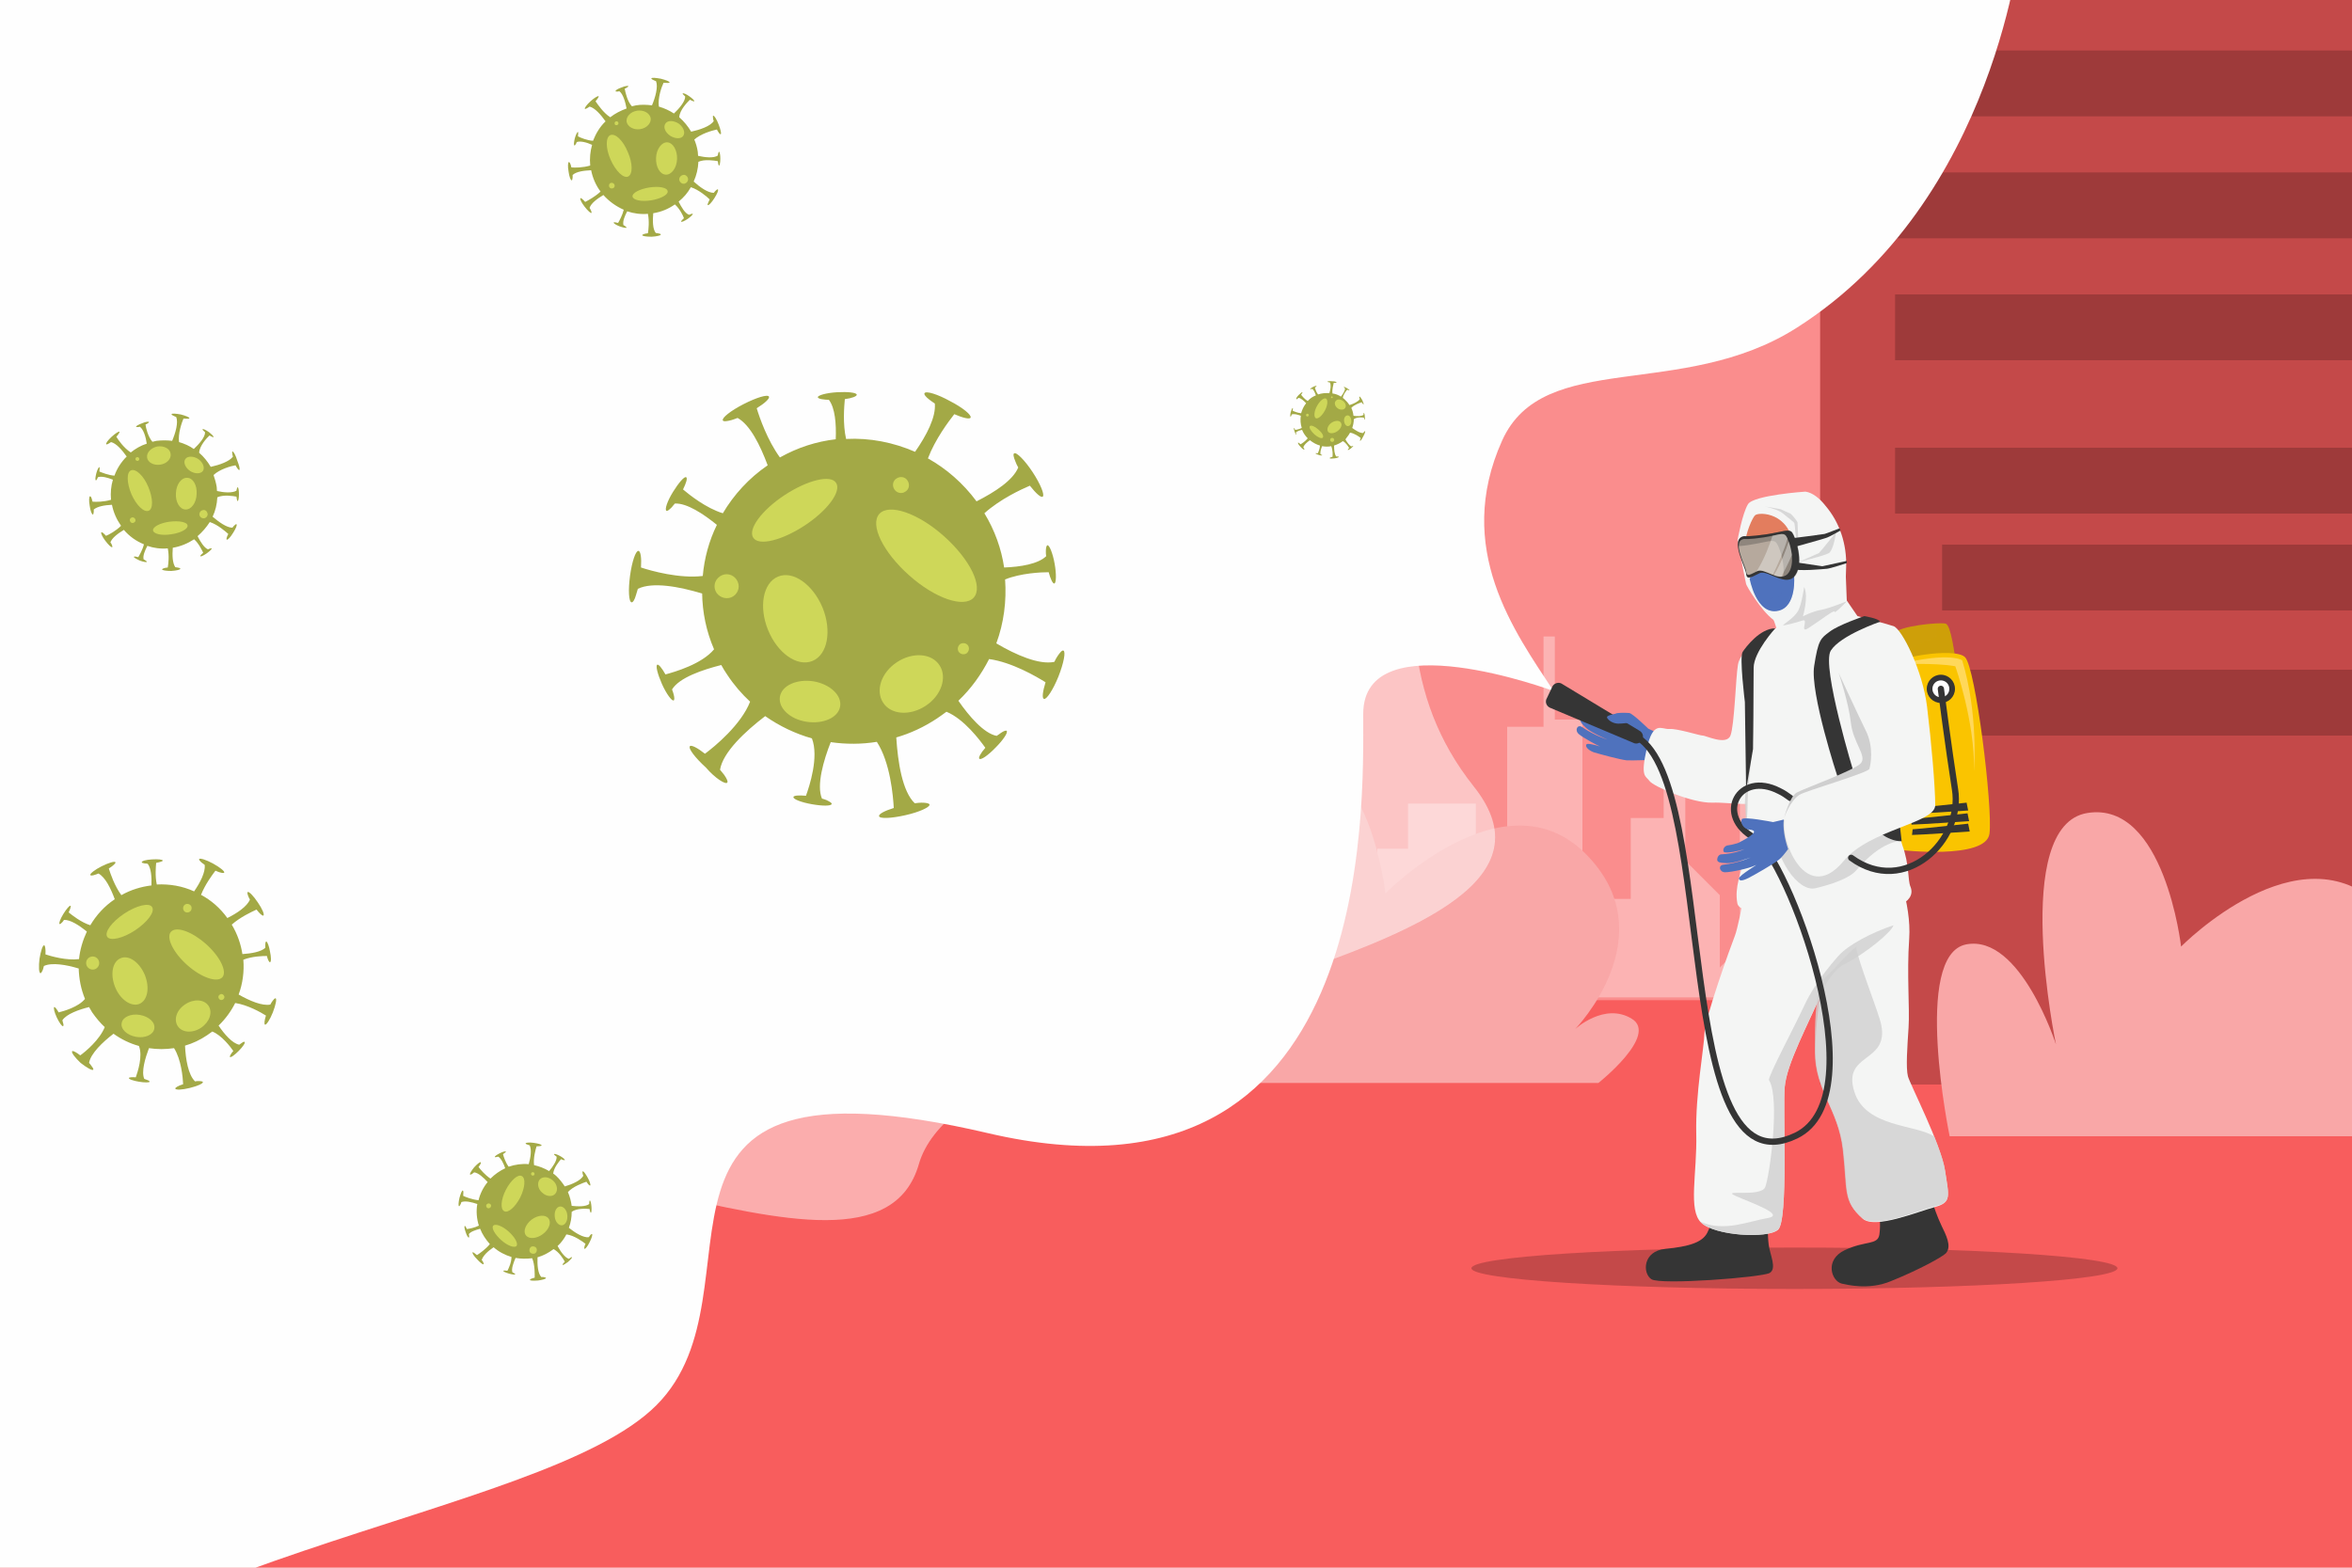 <?xml version="1.0" encoding="utf-8"?>
<!-- Generator: Adobe Illustrator 22.0.0, SVG Export Plug-In . SVG Version: 6.00 Build 0)  -->
<svg version="1.1" id="Layer_1" xmlns="http://www.w3.org/2000/svg" xmlns:xlink="http://www.w3.org/1999/xlink" x="0px" y="0px"
	 viewBox="0 0 750 500" style="enable-background:new 0 0 750 500;" xml:space="preserve">
<style type="text/css">
	.st0{fill:#F85D5D;}
	.st1{opacity:0.3;fill:#FFFFFF;enable-background:new    ;}
	.st2{fill:#C44949;}
	.st3{opacity:0.33;clip-path:url(#SVGID_2_);fill:#FFFFFF;enable-background:new    ;}
	.st4{clip-path:url(#SVGID_4_);}
	.st5{opacity:0.5;clip-path:url(#SVGID_6_);fill:#782C2C;enable-background:new    ;}
	.st6{opacity:0.5;clip-path:url(#SVGID_8_);fill:#782C2C;enable-background:new    ;}
	.st7{opacity:0.5;clip-path:url(#SVGID_10_);fill:#782C2C;enable-background:new    ;}
	.st8{opacity:0.5;clip-path:url(#SVGID_12_);fill:#782C2C;enable-background:new    ;}
	.st9{opacity:0.5;clip-path:url(#SVGID_14_);fill:#782C2C;enable-background:new    ;}
	.st10{opacity:0.5;clip-path:url(#SVGID_16_);fill:#782C2C;enable-background:new    ;}
	.st11{clip-path:url(#SVGID_18_);fill:#F9A7A7;}
	.st12{clip-path:url(#SVGID_20_);fill:#F9A7A7;}
	.st13{opacity:0.5;clip-path:url(#SVGID_22_);fill:#FEFEFE;enable-background:new    ;}
	.st14{clip-path:url(#SVGID_24_);fill:#FEFEFE;}
	.st15{clip-path:url(#SVGID_26_);}
	.st16{fill:#A3A946;}
	.st17{fill:#CED759;}
	.st18{clip-path:url(#SVGID_28_);}
	.st19{clip-path:url(#SVGID_30_);}
	.st20{clip-path:url(#SVGID_32_);}
	.st21{clip-path:url(#SVGID_34_);}
	.st22{clip-path:url(#SVGID_36_);}
	.st23{clip-path:url(#SVGID_38_);fill:#FEFEFE;}
	.st24{fill:#4F72BD;}
	.st25{fill:#353535;}
	.st26{fill:#F4F5F4;}
	.st27{opacity:0.8;fill:#CFCFCF;enable-background:new    ;}
	.st28{fill:none;stroke:#353535;stroke-width:2;stroke-linecap:round;stroke-linejoin:round;stroke-miterlimit:10;}
	.st29{fill:#CE9F09;}
	.st30{opacity:0.21;fill:#CE9F09;enable-background:new    ;}
	.st31{fill:#FAC400;}
	.st32{fill:#FFD85A;}
	.st33{fill:#E37D5E;}
	.st34{fill:#342D38;}
	.st35{fill:#C6583E;}
	.st36{opacity:0.41;fill:#4F72BD;enable-background:new    ;}
	.st37{fill:#FFFFFF;}
	.st38{fill:#CFCFCF;}
	.st39{fill:#B6A99D;}
	.st40{opacity:0.3;fill:#353535;enable-background:new    ;}
	.st41{opacity:0.4;fill:#F4F5F4;enable-background:new    ;}
</style>
<g id="BACKGROUND">
	<g id="XMLID_2_">
	</g>
	<rect id="XMLID_83_" class="st0" width="750" height="500"/>
	<g id="XMLID_3_">
	</g>
	<rect id="XMLID_1_" class="st1" width="750" height="319"/>
</g>
<g id="OBJECTS">
	<g>
		<path class="st2" d="M675.2,404.5c0,3.7-46.1,6.6-103,6.6s-103-3-103-6.6c0-3.7,46.1-6.6,103-6.6
			C629.1,397.9,675.2,400.8,675.2,404.5z"/>
		<g>
			<g>
				<defs>
					<rect id="SVGID_1_" width="750" height="500"/>
				</defs>
				<clipPath id="SVGID_2_">
					<use xlink:href="#SVGID_1_"  style="overflow:visible;"/>
				</clipPath>
				<path class="st3" d="M670.8,239.6h-13.6v30.9l-8.7,8.7v-9.8H623V307h-16v-17.6h-21.9V221h-15.7v24.2h-14.6v57l-6.4,6.4v-23.1
					l-11-11v-34.6l-6.9,6.9v14.1H520v25.8h-15.4v-57.2h-8.8V203h-3.6v28.8h-11.6V298l-10,10v-51.7H449v14.4h-9.8v47.1
					c0,0.2,0.1,0.3,0.1,0.3h253.8v-6.2c0,0,0-12.8,0-25.2c0-12.4,0-24.7,0-24.7L670.8,239.6z"/>
			</g>
			<g>
				<defs>
					<rect id="SVGID_3_" width="750" height="500"/>
				</defs>
				<clipPath id="SVGID_4_">
					<use xlink:href="#SVGID_3_"  style="overflow:visible;"/>
				</clipPath>
				<g class="st4">
					<rect x="580.4" y="-47.8" class="st2" width="255.4" height="393.7"/>
					<rect x="561.7" y="26.7" class="st2" width="274" height="62.5"/>
				</g>
			</g>
			<g>
				<defs>
					<rect id="SVGID_5_" width="750" height="500"/>
				</defs>
				<clipPath id="SVGID_6_">
					<use xlink:href="#SVGID_5_"  style="overflow:visible;"/>
				</clipPath>
				<rect x="604.3" y="16.1" class="st5" width="255.4" height="21"/>
			</g>
			<g>
				<defs>
					<rect id="SVGID_7_" width="750" height="500"/>
				</defs>
				<clipPath id="SVGID_8_">
					<use xlink:href="#SVGID_7_"  style="overflow:visible;"/>
				</clipPath>
				<rect x="604.3" y="55" class="st6" width="255.4" height="21"/>
			</g>
			<g>
				<defs>
					<rect id="SVGID_9_" width="750" height="500"/>
				</defs>
				<clipPath id="SVGID_10_">
					<use xlink:href="#SVGID_9_"  style="overflow:visible;"/>
				</clipPath>
				<rect x="604.3" y="93.9" class="st7" width="255.4" height="21"/>
			</g>
			<g>
				<defs>
					<rect id="SVGID_11_" width="750" height="500"/>
				</defs>
				<clipPath id="SVGID_12_">
					<use xlink:href="#SVGID_11_"  style="overflow:visible;"/>
				</clipPath>
				<rect x="604.3" y="142.8" class="st8" width="255.4" height="21"/>
			</g>
			<g>
				<defs>
					<rect id="SVGID_13_" width="750" height="500"/>
				</defs>
				<clipPath id="SVGID_14_">
					<use xlink:href="#SVGID_13_"  style="overflow:visible;"/>
				</clipPath>
				<rect x="619.3" y="173.7" class="st9" width="255.4" height="21"/>
			</g>
			<g>
				<defs>
					<rect id="SVGID_15_" width="750" height="500"/>
				</defs>
				<clipPath id="SVGID_16_">
					<use xlink:href="#SVGID_15_"  style="overflow:visible;"/>
				</clipPath>
				<rect x="594.3" y="213.6" class="st10" width="255.4" height="21"/>
			</g>
			<g>
				<defs>
					<rect id="SVGID_17_" width="750" height="500"/>
				</defs>
				<clipPath id="SVGID_18_">
					<use xlink:href="#SVGID_17_"  style="overflow:visible;"/>
				</clipPath>
				<path class="st11" d="M763.4,362.4c-2.7,0-141.7,0-141.7,0s-12-57.9,5.3-61.2c17.3-3.3,28.6,31.9,28.6,31.9s-14.6-69.8,10-73.8
					s29.9,42.6,29.9,42.6s37.9-38.6,63.8-12.6c25.9,25.9-3.3,55.9-3.3,55.9s9.3-8.6,18-3.3C782.7,347.1,763.4,362.4,763.4,362.4z"/>
			</g>
			<g>
				<defs>
					<rect id="SVGID_19_" width="750" height="500"/>
				</defs>
				<clipPath id="SVGID_20_">
					<use xlink:href="#SVGID_19_"  style="overflow:visible;"/>
				</clipPath>
				<path class="st12" d="M509.7,345.4c-2.7,0-141.7,0-141.7,0s-12-57.9,5.3-61.2c17.3-3.3,28.6,31.9,28.6,31.9s-14.6-69.8,10-73.8
					s29.9,42.6,29.9,42.6s37.9-38.6,63.8-12.6c25.9,25.9-3.3,55.9-3.3,55.9s9.3-8.6,18-3.3C529,330.1,509.7,345.4,509.7,345.4z"/>
			</g>
			<g>
				<defs>
					<rect id="SVGID_21_" width="750" height="500"/>
				</defs>
				<clipPath id="SVGID_22_">
					<use xlink:href="#SVGID_21_"  style="overflow:visible;"/>
				</clipPath>
				<path class="st13" d="M244.2-37.8c0,0,76.5-9.9,89.8,20C361.9,45,419.7,14.8,449.7,68c29.9,53.2-26.3,124.4,20.3,182.9
					c46.5,58.5-161.7,67.1-177,120.4c-15.3,53.2-144.3-34.6-182.2,17.3C72.9,440.4,27,479-3.6,445.7s-10-468.2-10-468.2L244.2-37.8z
					"/>
			</g>
			<g>
				<defs>
					<rect id="SVGID_23_" width="750" height="500"/>
				</defs>
				<clipPath id="SVGID_24_">
					<use xlink:href="#SVGID_23_"  style="overflow:visible;"/>
				</clipPath>
				<path class="st14" d="M644.5-19.5c0,0-7.7,83.4-71.5,124c-36.7,23.4-80.8,6.7-94,36c-15.5,34.5,4,61,16.4,79.9
					c0,0-60.7-22.6-60.7,7.3s4,162.6-119.7,133.7s-68.8,49.9-105.7,86.8S25.3,495-28.5,568.8l8.4-580.5L644.5-19.5z"/>
			</g>
			<g>
				<defs>
					<rect id="SVGID_25_" width="750" height="500"/>
				</defs>
				<clipPath id="SVGID_26_">
					<use xlink:href="#SVGID_25_"  style="overflow:visible;"/>
				</clipPath>
				<g class="st15">
					<path class="st16" d="M231.9,249.6c0.3-0.3-0.1-1.2-1-2.5c-0.4-0.5-0.8-1-1.3-1.6c0.9-5.6,8.1-12.3,14.4-17.1
						c4.6,3.2,9.6,5.6,14.9,7.1c2.3,5.9-0.8,15.3-1.9,18.3c-2.3-0.2-3.9-0.1-4,0.4c-0.1,0.7,2.5,1.7,5.9,2.3s6.2,0.6,6.3-0.1
						c0.1-0.3-0.6-0.7-1.6-1.2c-0.4-0.2-0.9-0.3-1.5-0.5c-1.8-4.2,0.5-12.2,2.8-18c4.9,0.7,9.8,0.7,14.7-0.1
						c4.3,6.6,5.2,17.3,5.4,21.1c-2.9,0.9-4.8,1.9-4.7,2.6c0.2,0.9,4,0.7,8.4-0.3c4.5-1,7.9-2.6,7.7-3.4c-0.1-0.4-1.1-0.6-2.6-0.6
						c-0.6,0-1.3,0.1-2.1,0.2c-4-3.8-5.4-13.2-5.9-21c4.5-1.3,8.8-3.3,12.9-6c1.1-0.7,2.1-1.5,3.1-2.2c5.6,2.3,10.7,9.1,12.4,11.5
						c-1.5,1.7-2.3,3.2-1.9,3.5c0.5,0.5,2.8-1.1,5.2-3.6c2.4-2.4,4-4.8,3.5-5.3c-0.2-0.2-0.9,0-1.9,0.7c-0.4,0.3-0.8,0.6-1.3,0.9
						c-4.1-0.8-8.8-6.3-12.2-11.2c4.1-3.9,7.3-8.4,9.8-13.3c7.3,1,15.1,5.6,18,7.4c-0.9,2.9-1.2,5.1-0.5,5.3
						c0.8,0.3,2.9-2.9,4.6-7.1c1.7-4.3,2.4-8,1.6-8.3c-0.4-0.2-1.1,0.6-1.9,1.8c-0.3,0.5-0.7,1.1-1,1.8c-4.9,1-12.2-2.2-18.5-5.9
						c2.4-6.5,3.3-13.5,2.8-20.4c5-2,11.4-2.3,13.9-2.3c0.6,2.2,1.3,3.7,1.8,3.6c0.6-0.1,0.7-3,0.1-6.3c-0.6-3.4-1.7-6-2.3-5.9
						c-0.3,0.1-0.5,0.8-0.5,1.9c0,0.5,0,1,0.1,1.6c-2.6,2.5-8.2,3.4-13.4,3.6c-0.9-6-3-11.9-6.3-17.3c5-4.5,11.7-7.6,14.5-8.8
						c1.9,2.4,3.5,3.9,4.1,3.5c0.7-0.5-0.7-4-3.2-7.8s-5.2-6.5-5.9-6c-0.4,0.2-0.2,1.2,0.4,2.6c0.2,0.6,0.5,1.2,0.9,1.9
						c-1.7,4.1-7.4,7.8-13.3,10.8c-4.3-5.8-9.6-10.4-15.5-13.7c2.3-6.1,6.6-11.8,8.4-14.1c2.8,1.2,4.9,1.7,5.2,1.1
						c0.4-0.8-2.5-3.2-6.6-5.3c-4-2.2-7.6-3.3-8.1-2.5c-0.2,0.4,0.4,1.2,1.6,2.1c0.5,0.4,1.1,0.8,1.7,1.2c0.4,4.3-2.6,10.1-6.3,15.4
						c-6.9-3-14.4-4.5-22-4.1c-1.1-4.9-0.6-10.4-0.4-12.7c2.3-0.3,3.8-0.9,3.8-1.4c0-0.7-2.9-1-6.3-0.8s-6.2,1-6.1,1.6
						c0,0.3,0.7,0.6,1.9,0.7c0.5,0.1,1,0.1,1.6,0.1c2,2.6,2.4,7.7,2.2,12.6c-6.1,0.7-12.1,2.6-17.8,5.8c-4-5.5-6.5-12.7-7.4-15.7
						c2.6-1.6,4.2-3.1,3.9-3.7c-0.4-0.8-4,0.3-8.1,2.4c-4.1,2.1-7,4.4-6.6,5.2c0.2,0.4,1.2,0.3,2.7-0.1c0.6-0.2,1.3-0.4,2-0.7
						c4,2.2,7.2,8.7,9.6,15.1c-6,4.1-10.8,9.4-14.3,15.3c-5.3-1.6-10.7-5.9-12.7-7.6c1-2,1.5-3.6,1-3.9c-0.6-0.3-2.4,1.8-4.2,4.7
						c-1.8,2.9-2.7,5.6-2.1,6c0.3,0.2,0.9-0.3,1.7-1.1c0.3-0.3,0.6-0.8,1-1.2c3.8-0.2,9.1,3.3,13.4,6.8c-2.5,5.1-4,10.6-4.5,16.3
						c-7.4,0.9-16.4-1.6-19.7-2.7c0.2-3-0.1-5.2-0.8-5.3c-0.9-0.1-2.1,3.5-2.7,8c-0.6,4.5-0.4,8.3,0.5,8.4c0.4,0.1,1-0.8,1.4-2.3
						c0.2-0.6,0.4-1.3,0.6-2c4.7-2.3,13.2-0.7,20.5,1.5c0.1,6,1.3,12,3.8,17.8c-3.9,4.7-12.5,7.2-15.5,8c-1.1-2-2.2-3.3-2.6-3.1
						c-0.6,0.3,0.1,3,1.5,6.2c1.4,3.1,3.1,5.4,3.7,5.2c0.3-0.1,0.3-0.9,0-2c-0.1-0.4-0.3-1-0.5-1.5c2.3-3.8,9.8-6.3,15.7-7.8
						c0.6,1.1,1.2,2.1,1.9,3.1c2.1,3.2,4.6,6.1,7.3,8.6c-2.9,7.4-11.3,14.3-14.4,16.6c-2.4-1.9-4.4-2.9-4.8-2.4
						c-0.6,0.7,1.7,3.7,5.1,6.8C228.1,248.3,231.4,250.3,231.9,249.6z"/>
					<path class="st17" d="M308.7,205.9c0.5,0.8,0.3,1.9-0.5,2.5c-0.8,0.5-1.9,0.3-2.5-0.5c-0.5-0.8-0.3-1.9,0.5-2.5
						C307,204.9,308.2,205.1,308.7,205.9z"/>
					<path class="st17" d="M285.2,156.1c-0.8-1.2-0.5-2.8,0.7-3.5c1.2-0.8,2.8-0.5,3.5,0.7c0.8,1.2,0.5,2.8-0.7,3.5
						C287.6,157.6,286,157.3,285.2,156.1z"/>
					<path class="st17" d="M240.2,171.5c-1.8-2.7,2.7-8.8,10-13.6c7.3-4.8,14.7-6.6,16.4-3.9c1.8,2.7-2.7,8.8-10,13.6
						C249.3,172.4,241.9,174.2,240.2,171.5z"/>
					<path class="st17" d="M289.9,183.5c-8.3-7.4-12.6-16.1-9.5-19.6c3.1-3.4,12.3-0.3,20.6,7.1c8.3,7.4,12.6,16.1,9.5,19.6
						C307.4,194,298.2,190.9,289.9,183.5z"/>
					<path class="st17" d="M228.5,189.1c-1.2-1.8-0.7-4.1,1.1-5.3c1.8-1.2,4.1-0.7,5.3,1.1c1.2,1.8,0.7,4.1-1.1,5.3
						C232.1,191.3,229.7,190.8,228.5,189.1z"/>
					<path class="st17" d="M244.9,200.9c-3-7.4-1.6-15,3.2-17s11.1,2.5,14.2,9.9c3,7.4,1.6,15-3.2,17
						C254.2,212.8,247.9,208.3,244.9,200.9z"/>
					<path class="st17" d="M286,211.2c5-3.3,11.1-2.9,13.6,1c2.5,3.8,0.6,9.6-4.4,12.9c-5,3.3-11.1,2.9-13.6-1
						C279.1,220.2,281,214.5,286,211.2z"/>
					<path class="st17" d="M248.7,222.2c0.6-3.6,5.4-5.7,10.7-4.9c5.3,0.9,9.1,4.5,8.5,8c-0.6,3.6-5.4,5.7-10.7,4.9
						S248.1,225.8,248.7,222.2z"/>
				</g>
			</g>
			<g>
				<defs>
					<rect id="SVGID_27_" width="750" height="500"/>
				</defs>
				<clipPath id="SVGID_28_">
					<use xlink:href="#SVGID_27_"  style="overflow:visible;"/>
				</clipPath>
				<g class="st18">
					<path class="st16" d="M29.7,341.2c0.2-0.2-0.1-0.7-0.6-1.3c-0.2-0.3-0.4-0.6-0.7-0.9c0.5-3,4.4-6.7,7.8-9.3
						c2.5,1.8,5.2,3.1,8.1,3.9c1.3,3.2-0.4,8.3-1,10c-1.2-0.1-2.1,0-2.2,0.2c-0.1,0.4,1.4,0.9,3.2,1.2c1.8,0.3,3.4,0.3,3.4,0
						c0-0.2-0.3-0.4-0.9-0.6c-0.2-0.1-0.5-0.2-0.8-0.3c-1-2.3,0.3-6.6,1.5-9.8c2.6,0.4,5.3,0.4,8,0c2.3,3.6,2.8,9.4,2.9,11.5
						c-1.6,0.5-2.6,1.1-2.5,1.4c0.1,0.5,2.2,0.4,4.6-0.2c2.4-0.6,4.3-1.4,4.2-1.9c-0.1-0.2-0.6-0.3-1.4-0.3c-0.3,0-0.7,0-1.1,0.1
						c-2.2-2.1-3-7.1-3.2-11.4c2.4-0.7,4.8-1.8,7-3.3c0.6-0.4,1.1-0.8,1.7-1.2c3,1.2,5.8,4.9,6.7,6.2c-0.8,0.9-1.2,1.7-1.1,1.9
						c0.3,0.3,1.5-0.6,2.8-1.9s2.2-2.6,1.9-2.9c-0.1-0.1-0.5,0-1,0.4c-0.2,0.1-0.4,0.3-0.7,0.5c-2.2-0.4-4.8-3.4-6.6-6.1
						c2.2-2.1,4-4.6,5.3-7.2c4,0.6,8.2,3,9.8,4c-0.5,1.6-0.6,2.8-0.3,2.9c0.4,0.2,1.6-1.6,2.5-3.9s1.3-4.3,0.9-4.5
						c-0.2-0.1-0.6,0.3-1.1,1c-0.2,0.3-0.4,0.6-0.6,1c-2.6,0.5-6.6-1.2-10.1-3.2c1.3-3.5,1.8-7.3,1.5-11.1c2.7-1.1,6.2-1.2,7.5-1.2
						c0.3,1.2,0.7,2,1,2c0.4-0.1,0.4-1.6,0-3.4c-0.3-1.8-0.9-3.3-1.2-3.2c-0.2,0-0.3,0.4-0.3,1.1c0,0.3,0,0.5,0,0.9
						c-1.4,1.3-4.4,1.8-7.3,2c-0.5-3.2-1.6-6.4-3.4-9.4c2.7-2.4,6.4-4.1,7.9-4.8c1,1.3,1.9,2.1,2.2,1.9c0.4-0.3-0.4-2.2-1.8-4.2
						c-1.4-2.1-2.8-3.5-3.2-3.3c-0.2,0.1-0.1,0.7,0.2,1.4c0.1,0.3,0.3,0.7,0.5,1c-0.9,2.2-4,4.3-7.2,5.9c-2.3-3.2-5.2-5.7-8.4-7.4
						c1.3-3.3,3.6-6.4,4.6-7.7c1.5,0.7,2.7,0.9,2.8,0.6c0.2-0.4-1.4-1.7-3.6-2.9c-2.2-1.2-4.2-1.8-4.4-1.4c-0.1,0.2,0.2,0.6,0.9,1.2
						c0.3,0.2,0.6,0.4,0.9,0.7c0.2,2.3-1.4,5.5-3.4,8.4c-3.7-1.7-7.8-2.4-11.9-2.2c-0.6-2.7-0.3-5.7-0.2-6.9
						c1.2-0.2,2.1-0.5,2.1-0.7c0-0.4-1.6-0.5-3.4-0.4c-1.9,0.1-3.3,0.5-3.3,0.9c0,0.2,0.4,0.3,1,0.4c0.2,0,0.5,0,0.9,0.1
						c1.1,1.4,1.3,4.2,1.2,6.9c-3.3,0.4-6.6,1.4-9.6,3.1c-2.2-3-3.5-6.9-4-8.5c1.4-0.9,2.3-1.7,2.1-2c-0.2-0.4-2.2,0.2-4.4,1.3
						c-2.2,1.1-3.8,2.4-3.6,2.8c0.1,0.2,0.7,0.2,1.5-0.1c0.3-0.1,0.7-0.2,1.1-0.4c2.2,1.2,3.9,4.7,5.2,8.2c-3.3,2.2-5.9,5.1-7.8,8.3
						c-2.9-0.9-5.8-3.2-6.9-4.1c0.5-1.1,0.8-2,0.6-2.1c-0.3-0.2-1.3,1-2.3,2.6s-1.5,3.1-1.2,3.2c0.2,0.1,0.5-0.2,0.9-0.6
						c0.2-0.2,0.3-0.4,0.5-0.7c2.1-0.1,4.9,1.8,7.3,3.7c-1.3,2.8-2.2,5.8-2.5,8.8c-4,0.5-8.9-0.9-10.7-1.5c0.1-1.6-0.1-2.8-0.4-2.9
						c-0.5-0.1-1.1,1.9-1.5,4.3c-0.3,2.5-0.2,4.5,0.3,4.6c0.2,0,0.5-0.4,0.8-1.2c0.1-0.3,0.2-0.7,0.3-1.1c2.5-1.2,7.2-0.4,11.1,0.8
						c0.1,3.3,0.7,6.5,2,9.7c-2.1,2.6-6.8,3.9-8.4,4.3c-0.6-1.1-1.2-1.8-1.4-1.7c-0.3,0.1,0,1.6,0.8,3.3c0.8,1.7,1.7,2.9,2,2.8
						c0.2-0.1,0.2-0.5,0-1.1c-0.1-0.2-0.1-0.5-0.2-0.8c1.3-2,5.3-3.4,8.5-4.2c0.3,0.6,0.7,1.1,1,1.7c1.2,1.7,2.5,3.3,4,4.7
						c-1.6,4-6.1,7.8-7.8,9c-1.3-1-2.4-1.6-2.6-1.3c-0.3,0.4,0.9,2,2.7,3.7C27.6,340.5,29.4,341.5,29.7,341.2z"/>
					<path class="st17" d="M71.4,317.5c0.3,0.4,0.2,1-0.3,1.3c-0.4,0.3-1,0.2-1.3-0.3c-0.3-0.4-0.2-1,0.3-1.3
						C70.5,316.9,71.1,317,71.4,317.5z"/>
					<path class="st17" d="M58.6,290.4c-0.4-0.6-0.2-1.5,0.4-1.9c0.6-0.4,1.5-0.2,1.9,0.4s0.2,1.5-0.4,1.9
						C59.9,291.2,59,291.1,58.6,290.4z"/>
					<path class="st17" d="M34.2,298.8c-1-1.5,1.5-4.8,5.4-7.4s8-3.6,8.9-2.1c1,1.5-1.5,4.8-5.4,7.4S35.1,300.2,34.2,298.8z"/>
					<path class="st17" d="M59.7,307.8c-4.5-4-6.8-8.8-5.2-10.6c1.7-1.9,6.7-0.1,11.2,3.9s6.8,8.8,5.2,10.6
						C69.2,313.5,64.2,311.8,59.7,307.8z"/>
					<path class="st17" d="M27.8,308.3c-0.6-1-0.4-2.2,0.6-2.9c1-0.6,2.2-0.4,2.9,0.6c0.6,1,0.4,2.2-0.6,2.9
						C29.8,309.5,28.5,309.3,27.8,308.3z"/>
					<path class="st17" d="M36.7,314.8c-1.6-4-0.9-8.1,1.8-9.2c2.6-1.1,6,1.3,7.7,5.4c1.6,4,0.9,8.1-1.8,9.2
						C41.8,321.2,38.3,318.8,36.7,314.8z"/>
					<path class="st17" d="M59.1,320.3c2.7-1.8,6-1.6,7.4,0.5s0.3,5.2-2.4,7c-2.7,1.8-6,1.6-7.4-0.5
						C55.3,325.2,56.3,322.1,59.1,320.3z"/>
					<path class="st17" d="M38.8,326.3c0.3-1.9,2.9-3.1,5.8-2.6c2.9,0.5,5,2.4,4.6,4.4c-0.3,1.9-2.9,3.1-5.8,2.6
						C40.5,330.2,38.4,328.2,38.8,326.3z"/>
				</g>
			</g>
			<g>
				<defs>
					<rect id="SVGID_29_" width="750" height="500"/>
				</defs>
				<clipPath id="SVGID_30_">
					<use xlink:href="#SVGID_29_"  style="overflow:visible;"/>
				</clipPath>
				<g class="st19">
					<path class="st16" d="M188.8,393.6c-0.1-0.1-0.4,0.1-0.7,0.5c-0.1,0.2-0.2,0.3-0.4,0.5c-1.7,0.2-4.3-1.4-6.3-3
						c0.6-1.6,0.9-3.3,0.9-5.1c1.6-1.2,4.7-1,5.7-0.9c0.1,0.7,0.3,1.2,0.4,1.2c0.2,0,0.3-0.9,0.2-2s-0.3-1.9-0.5-1.9
						c-0.1,0-0.2,0.2-0.2,0.6c0,0.1,0,0.3,0,0.5c-1.1,0.9-3.7,0.8-5.6,0.6c-0.2-1.5-0.6-3-1.2-4.4c1.6-1.8,4.8-2.9,5.9-3.3
						c0.5,0.8,1,1.3,1.2,1.2c0.2-0.1-0.1-1.3-0.8-2.5c-0.7-1.3-1.4-2.2-1.6-2c-0.1,0.1-0.1,0.4,0,0.8c0.1,0.2,0.1,0.4,0.2,0.6
						c-0.8,1.5-3.5,2.7-5.9,3.4c-0.8-1.2-1.7-2.4-2.8-3.4c-0.3-0.3-0.6-0.5-0.9-0.7c0.2-1.9,1.9-3.9,2.5-4.6
						c0.6,0.3,1.1,0.4,1.2,0.3c0.1-0.2-0.6-0.8-1.5-1.3s-1.8-0.8-1.9-0.6c-0.1,0.1,0.1,0.3,0.4,0.5c0.1,0.1,0.2,0.2,0.4,0.3
						c0.1,1.3-1.2,3.2-2.4,4.6c-1.5-0.9-3.1-1.5-4.8-1.9c-0.3-2.3,0.5-5,0.8-6c0.9,0,1.6-0.1,1.6-0.3c0-0.3-1.1-0.6-2.5-0.8
						c-1.4-0.2-2.6-0.1-2.6,0.2c0,0.1,0.3,0.3,0.7,0.4c0.2,0.1,0.4,0.1,0.6,0.2c0.7,1.4,0.3,3.9-0.3,6c-2.1-0.2-4.3,0.1-6.4,0.8
						c-1-1.3-1.6-3.2-1.8-4c0.6-0.4,1-0.7,0.9-0.8c-0.1-0.2-0.9,0-1.9,0.5s-1.7,1-1.6,1.2c0,0.1,0.3,0.1,0.6,0
						c0.1,0,0.3-0.1,0.5-0.1c0.9,0.6,1.7,2.2,2.2,3.7c-1.7,0.8-3.3,1.9-4.7,3.3c-1.7-1.1-3.2-2.9-3.8-3.7c0.6-0.8,0.9-1.4,0.7-1.5
						c-0.2-0.2-1.1,0.5-2.1,1.6c-0.9,1.1-1.5,2.1-1.3,2.3c0.1,0.1,0.4,0,0.8-0.3c0.2-0.1,0.3-0.3,0.5-0.4c1.4,0.2,2.9,1.6,4.3,3.1
						c-1.4,1.7-2.4,3.7-2.9,5.8c-2-0.2-4.1-1-4.9-1.4c0.1-0.9,0.1-1.6-0.1-1.7c-0.3-0.1-0.7,1-1.1,2.4c-0.3,1.4-0.4,2.6-0.1,2.6
						c0.1,0,0.3-0.2,0.5-0.7c0.1-0.2,0.2-0.4,0.2-0.6c1.3-0.5,3.3,0,5.1,0.6c-0.4,2.3-0.2,4.7,0.5,6.9c-1.4,0.7-3.1,1-3.8,1.1
						c-0.3-0.6-0.6-1.1-0.7-1c-0.2,0.1-0.1,0.9,0.3,2c0.3,1,0.8,1.8,1,1.7c0.1,0,0.1-0.3,0.1-0.6c0-0.1-0.1-0.3-0.1-0.5
						c0.6-0.8,2.1-1.3,3.6-1.7c0.7,1.8,1.8,3.4,3.1,4.9c-1.3,1.6-3.3,3-4.1,3.5c-0.7-0.6-1.3-1-1.4-0.9c-0.2,0.2,0.4,1.2,1.4,2.2
						c1,1.1,1.9,1.8,2.1,1.6c0.1-0.1,0-0.4-0.2-0.8c-0.1-0.2-0.2-0.3-0.4-0.5c0.4-1.4,2-2.9,3.8-4.1c1.7,1.5,3.7,2.5,5.7,3.1
						c0,1.7-0.9,3.7-1.3,4.4c-0.7-0.1-1.2-0.1-1.3,0c-0.1,0.2,0.7,0.6,1.8,0.9s1.9,0.4,2,0.2c0-0.1-0.2-0.2-0.5-0.4
						c-0.1-0.1-0.3-0.1-0.4-0.2c-0.4-1.1,0.3-3,1-4.6c1.7,0.3,3.5,0.3,5.3,0.1c0.9,2.2,0.8,5.1,0.8,6.2c-0.9,0.2-1.6,0.5-1.5,0.7
						c0,0.3,1.2,0.3,2.6,0.2c1.4-0.2,2.5-0.5,2.5-0.8c0-0.1-0.3-0.2-0.8-0.3c-0.2,0-0.4,0-0.7,0c-1.1-1.2-1.3-3.9-1.2-6.3
						c1.8-0.5,3.5-1.4,5.1-2.6c1.7,0.8,3.2,3.2,3.6,4c-0.5,0.5-0.8,0.9-0.7,1c0.1,0.2,0.9-0.3,1.7-0.9c0.8-0.7,1.4-1.4,1.3-1.5
						c-0.1-0.1-0.3,0-0.6,0.2c-0.1,0.1-0.3,0.2-0.4,0.3c-1.3-0.4-2.7-2.4-3.6-4.1c0.3-0.3,0.5-0.5,0.8-0.8c0.8-0.9,1.5-1.9,2-2.9
						c2.5,0.3,5.2,2.3,6.1,3c-0.4,0.9-0.5,1.5-0.3,1.6s1-0.8,1.6-2.1C188.7,394.9,189,393.7,188.8,393.6z"/>
					<path class="st17" d="M169.5,374c0.2-0.2,0.6-0.2,0.8,0s0.2,0.6,0,0.8s-0.6,0.2-0.8,0C169.3,374.6,169.3,374.3,169.5,374z"/>
					<path class="st17" d="M156.4,385.1c-0.3,0.3-0.8,0.4-1.1,0.1s-0.4-0.8-0.1-1.1c0.3-0.3,0.8-0.4,1.1-0.1
						C156.7,384.2,156.7,384.7,156.4,385.1z"/>
					<path class="st17" d="M164.7,397.4c-0.7,0.7-2.9-0.1-4.9-1.9s-3.2-3.9-2.5-4.6s2.9,0.1,4.9,1.9
						C164.2,394.6,165.3,396.6,164.7,397.4z"/>
					<path class="st17" d="M165.9,381.9c-1.6,3.1-3.9,5.1-5.1,4.4c-1.3-0.6-1.1-3.7,0.5-6.8c1.6-3.1,3.9-5.1,5.1-4.4
						C167.7,375.8,167.4,378.8,165.9,381.9z"/>
					<path class="st17" d="M170.9,399.5c-0.4,0.5-1.2,0.5-1.7,0.1s-0.5-1.2-0.1-1.7s1.2-0.5,1.7-0.1
						C171.3,398.2,171.3,399,170.9,399.5z"/>
					<path class="st17" d="M173.1,393.6c-2,1.5-4.4,1.7-5.4,0.4c-1-1.3-0.1-3.5,1.8-5c2-1.5,4.4-1.7,5.4-0.4
						C175.9,389.9,175.1,392.1,173.1,393.6z"/>
					<path class="st17" d="M172.9,380.4c-1.4-1.2-1.7-3.1-0.8-4.2c1-1.1,2.8-0.9,4.2,0.3c1.4,1.2,1.7,3.1,0.8,4.2
						S174.3,381.7,172.9,380.4z"/>
					<path class="st17" d="M179.2,390.8c-1.1,0.1-2.2-1.2-2.3-2.8c-0.2-1.7,0.6-3.1,1.7-3.2c1.1-0.1,2.2,1.2,2.3,2.8
						C181.1,389.2,180.3,390.7,179.2,390.8z"/>
				</g>
			</g>
			<g>
				<defs>
					<rect id="SVGID_31_" width="750" height="500"/>
				</defs>
				<clipPath id="SVGID_32_">
					<use xlink:href="#SVGID_31_"  style="overflow:visible;"/>
				</clipPath>
				<g class="st20">
					<path class="st16" d="M227.4,36.9c-0.1,0.1-0.1,0.4,0,1c0,0.2,0.1,0.5,0.2,0.7c-1.1,1.7-4.5,2.8-7.2,3.4
						c-1-1.7-2.3-3.3-3.8-4.6c0.1-2.3,2.6-4.8,3.4-5.6c0.7,0.4,1.3,0.6,1.4,0.5c0.1-0.2-0.6-0.9-1.6-1.6s-1.9-1.1-2.1-0.9
						c-0.1,0.1,0.1,0.3,0.4,0.6c0.1,0.1,0.3,0.2,0.4,0.4c0,1.6-2,3.9-3.6,5.4c-1.5-1-3.1-1.7-4.8-2.2c-0.4-2.8,0.9-6.4,1.5-7.6
						c1.1,0.1,1.9,0.1,1.9-0.1c0.1-0.3-1.2-0.8-2.8-1.2c-1.6-0.3-2.9-0.4-3-0.1c0,0.2,0.3,0.4,0.8,0.6c0.2,0.1,0.4,0.2,0.7,0.3
						c0.7,1.8-0.2,5.1-1.3,7.7c-1.6-0.2-3.4-0.3-5.1,0c-0.5,0.1-0.9,0.2-1.3,0.3c-1.5-1.6-2.1-4.6-2.3-5.6c0.7-0.3,1.2-0.7,1.2-0.8
						c-0.1-0.2-1.1-0.1-2.2,0.4c-1.2,0.4-2,0.9-1.9,1.2c0,0.1,0.3,0.1,0.7,0.1c0.2,0,0.3-0.1,0.5-0.1c1.2,0.9,1.9,3.4,2.3,5.5
						c-1.9,0.7-3.7,1.6-5.2,2.8c-2.2-1.4-4-4.1-4.7-5.1c0.7-0.8,1.1-1.5,1-1.6c-0.2-0.2-1.4,0.5-2.6,1.6c-1.2,1.1-2,2.2-1.8,2.4
						c0.1,0.1,0.4,0,0.9-0.3c0.2-0.1,0.4-0.3,0.6-0.4c1.7,0.4,3.6,2.6,5.1,4.7c-1.8,1.7-3.1,3.9-4,6.2c-1.9-0.1-4-1-4.8-1.4
						c0.1-0.8,0.1-1.4,0-1.4c-0.2-0.1-0.7,0.9-1,2c-0.3,1.2-0.4,2.2-0.1,2.3c0.1,0,0.3-0.2,0.5-0.6c0.1-0.1,0.1-0.3,0.2-0.5
						c1.2-0.4,3.2,0.1,4.9,0.9c-0.6,2.1-0.8,4.3-0.6,6.6c-2.3,0.7-4.9,0.7-6,0.6c-0.2-1.1-0.6-1.8-0.8-1.7c-0.3,0-0.4,1.4-0.1,3
						c0.2,1.6,0.7,2.9,1,2.8c0.2,0,0.2-0.4,0.3-0.9c0-0.2,0-0.5,0-0.8c1.2-1.1,3.6-1.4,5.9-1.5c0.5,2.5,1.5,4.8,3,6.8
						c-1.7,1.6-3.9,2.8-4.9,3.3c-0.7-0.8-1.3-1.3-1.5-1.2c-0.3,0.2,0.3,1.4,1.3,2.7s2,2.2,2.2,2c0.1-0.1,0-0.4-0.2-0.9
						c-0.1-0.2-0.2-0.4-0.4-0.7c0.5-1.5,2.4-2.9,4.4-4.1c1.8,2,4,3.6,6.5,4.7c-0.4,1.7-1.4,3.5-1.8,4.2c-0.8-0.2-1.4-0.3-1.4-0.1
						c-0.1,0.2,0.8,0.8,1.9,1.2c1.1,0.4,2.1,0.6,2.2,0.4c0-0.1-0.2-0.3-0.5-0.5c-0.1-0.1-0.3-0.2-0.5-0.3c-0.3-1.2,0.4-2.9,1.2-4.4
						c2.1,0.7,4.3,1,6.6,0.8c0.5,2.4,0.2,5.1,0,6.2c-1.1,0.1-1.8,0.4-1.8,0.6c0,0.3,1.3,0.5,3,0.5c1.6-0.1,3-0.4,2.9-0.7
						c0-0.2-0.3-0.3-0.9-0.4c-0.2,0-0.5-0.1-0.7-0.1c-1-1.3-1-3.9-0.8-6.3c2.6-0.4,4.9-1.4,6.9-2.8c1.5,1.3,2.6,3.5,2.9,4.4
						c-0.6,0.5-1,1-0.9,1.1c0.1,0.2,1.1-0.2,2.1-0.9c1-0.7,1.7-1.4,1.6-1.6c-0.1-0.1-0.3,0-0.7,0.1c-0.2,0.1-0.3,0.2-0.5,0.2
						c-1.3-0.5-2.4-2.4-3.3-4.2c1.6-1.3,2.9-2.8,3.9-4.6c2.5,0.8,5.1,3,6,3.9c-0.5,1-0.8,1.7-0.6,1.8c0.3,0.2,1.2-0.8,2.1-2.2
						c0.9-1.4,1.4-2.6,1.1-2.8c-0.1-0.1-0.4,0.1-0.8,0.5c-0.2,0.2-0.3,0.4-0.5,0.6c-1.9,0-4.4-1.8-6.4-3.6c0.9-2,1.4-4.1,1.5-6.3
						c2-0.9,5.1-0.4,6.2-0.2c0.1,0.8,0.2,1.4,0.4,1.4s0.4-1,0.4-2.2s-0.2-2.2-0.4-2.2c-0.1,0-0.2,0.2-0.3,0.6c0,0.2-0.1,0.3-0.1,0.6
						c-1.3,0.9-4.1,0.6-6.3,0.1c0-0.4-0.1-0.9-0.1-1.3c-0.2-1.4-0.6-2.7-1.1-3.9c2.1-1.9,5.8-2.9,7.2-3.2c0.5,1,1,1.6,1.2,1.5
						c0.3-0.1,0-1.4-0.6-3C228.5,37.9,227.7,36.8,227.4,36.9z"/>
					<path class="st17" d="M196,39.4c-0.1-0.3,0.2-0.7,0.5-0.7c0.3-0.1,0.7,0.2,0.7,0.5c0.1,0.3-0.2,0.7-0.5,0.7
						C196.3,40,196,39.8,196,39.4z"/>
					<path class="st17" d="M196,59.1c0.1,0.5-0.3,1-0.8,1c-0.5,0.1-1-0.3-1-0.8c-0.1-0.5,0.3-1,0.8-1S195.9,58.6,196,59.1z"/>
					<path class="st17" d="M212.9,61c0.2,1.1-2.2,2.4-5.3,2.9s-5.7-0.1-5.9-1.2c-0.2-1.1,2.2-2.4,5.3-2.9S212.8,59.8,212.9,61z"/>
					<path class="st17" d="M200.2,48.5c1.6,3.6,1.6,7.1,0.1,7.8s-4-1.8-5.6-5.4c-1.6-3.6-1.6-7.1-0.1-7.8
						C196.2,42.4,198.7,44.8,200.2,48.5z"/>
					<path class="st17" d="M219.4,57c0.1,0.7-0.4,1.4-1.2,1.6c-0.7,0.1-1.4-0.4-1.6-1.2c-0.1-0.7,0.4-1.4,1.2-1.6
						S219.3,56.3,219.4,57z"/>
					<path class="st17" d="M215.9,50.7c-0.1,2.9-1.8,5.1-3.6,5c-1.9-0.1-3.2-2.5-3.1-5.3c0.1-2.9,1.8-5.1,3.6-5
						C214.6,45.5,216,47.9,215.9,50.7z"/>
					<path class="st17" d="M204.1,41.2c-2.1,0.3-4-0.8-4.3-2.4c-0.2-1.6,1.3-3.2,3.4-3.5c2.1-0.3,4,0.8,4.3,2.4
						C207.7,39.3,206.2,40.9,204.1,41.2z"/>
					<path class="st17" d="M217.9,43.3c-0.7,1.1-2.6,1-4.2,0c-1.6-1.1-2.3-2.8-1.5-3.9c0.7-1.1,2.6-1,4.2,0
						C217.9,40.5,218.6,42.2,217.9,43.3z"/>
				</g>
			</g>
			<g>
				<defs>
					<rect id="SVGID_33_" width="750" height="500"/>
				</defs>
				<clipPath id="SVGID_34_">
					<use xlink:href="#SVGID_33_"  style="overflow:visible;"/>
				</clipPath>
				<g class="st21">
					<path class="st16" d="M74.1,144c-0.1,0.1-0.1,0.4,0,0.9c0,0.2,0.1,0.5,0.2,0.7c-1.1,1.6-4.4,2.7-7.1,3.3
						c-1-1.7-2.2-3.2-3.7-4.5c0.1-2.2,2.5-4.8,3.3-5.5c0.7,0.4,1.2,0.6,1.3,0.5c0.1-0.2-0.6-0.9-1.5-1.6c-1-0.7-1.9-1.1-2-0.9
						c-0.1,0.1,0.1,0.3,0.4,0.6c0.1,0.1,0.3,0.2,0.4,0.4c0,1.6-2,3.8-3.6,5.3c-1.4-1-3-1.7-4.7-2.2c-0.4-2.7,0.9-6.3,1.4-7.5
						c1.1,0.1,1.8,0.1,1.9-0.1c0.1-0.3-1.2-0.8-2.7-1.2c-1.6-0.3-2.9-0.4-3-0.1c0,0.2,0.3,0.4,0.8,0.6c0.2,0.1,0.4,0.2,0.7,0.3
						c0.7,1.8-0.2,5-1.3,7.6c-1.6-0.2-3.3-0.2-5,0c-0.4,0.1-0.9,0.2-1.3,0.3c-1.4-1.6-2.1-4.5-2.2-5.5c0.7-0.3,1.2-0.7,1.1-0.8
						c-0.1-0.2-1.1-0.1-2.2,0.4c-1.1,0.4-2,0.9-1.9,1.1c0,0.1,0.3,0.1,0.7,0.1c0.2,0,0.3-0.1,0.5-0.1c1.2,0.9,1.9,3.3,2.2,5.4
						c-1.9,0.6-3.6,1.6-5.1,2.8c-2.2-1.4-4-4-4.6-5c0.7-0.8,1.1-1.4,1-1.6c-0.2-0.2-1.3,0.5-2.5,1.6s-2,2.2-1.7,2.4
						c0.1,0.1,0.4,0,0.9-0.3c0.2-0.1,0.4-0.3,0.6-0.4c1.7,0.4,3.5,2.5,5,4.6c-1.7,1.7-3.1,3.8-3.9,6.1c-1.9-0.1-4-1-4.8-1.3
						c0.1-0.8,0.1-1.4,0-1.4c-0.2-0.1-0.7,0.8-1,2s-0.4,2.2-0.1,2.2c0.1,0,0.3-0.2,0.4-0.5c0.1-0.1,0.1-0.3,0.2-0.5
						c1.2-0.4,3.1,0.1,4.8,0.8c-0.6,2-0.8,4.2-0.6,6.4c-2.2,0.7-4.9,0.7-5.9,0.6c-0.2-1-0.5-1.8-0.8-1.7c-0.3,0-0.4,1.4-0.1,3
						c0.2,1.6,0.7,2.8,1,2.8c0.2,0,0.2-0.4,0.3-0.9c0-0.2,0-0.5,0-0.7c1.2-1,3.5-1.4,5.8-1.5c0.5,2.5,1.5,4.7,2.9,6.7
						c-1.6,1.6-3.8,2.8-4.8,3.2c-0.7-0.8-1.3-1.3-1.5-1.1s0.3,1.4,1.3,2.7s1.9,2.2,2.2,2c0.1-0.1,0-0.4-0.2-0.9
						c-0.1-0.2-0.2-0.4-0.4-0.6c0.5-1.4,2.3-2.8,4.3-4c1.7,2,3.9,3.6,6.4,4.6c-0.4,1.7-1.4,3.4-1.8,4.1c-0.8-0.2-1.3-0.3-1.4-0.1
						c-0.1,0.2,0.8,0.7,1.9,1.2c1.1,0.4,2.1,0.6,2.2,0.4c0-0.1-0.1-0.3-0.5-0.5c-0.1-0.1-0.3-0.2-0.5-0.3c-0.3-1.1,0.4-2.8,1.2-4.3
						c2,0.7,4.2,1,6.5,0.8c0.5,2.3,0.2,5,0,6.1c-1.1,0.1-1.8,0.4-1.8,0.6c0,0.3,1.3,0.5,2.9,0.5c1.6-0.1,2.9-0.4,2.9-0.7
						c0-0.2-0.3-0.3-0.9-0.4c-0.2,0-0.5-0.1-0.7-0.1c-0.9-1.3-1-3.8-0.8-6.2c2.5-0.4,4.8-1.4,6.8-2.7c1.5,1.3,2.5,3.5,2.9,4.3
						c-0.6,0.5-1,0.9-0.9,1.1c0.1,0.2,1-0.2,2-0.9s1.7-1.4,1.6-1.6c-0.1-0.1-0.3,0-0.7,0.1c-0.1,0.1-0.3,0.1-0.5,0.2
						c-1.2-0.5-2.4-2.4-3.3-4.2c1.5-1.3,2.8-2.8,3.9-4.5c2.5,0.8,5,3,5.9,3.8c-0.5,0.9-0.7,1.7-0.5,1.8c0.3,0.2,1.2-0.8,2-2.1
						c0.9-1.4,1.4-2.6,1.1-2.8c-0.1-0.1-0.4,0.1-0.8,0.5c-0.1,0.2-0.3,0.3-0.5,0.6c-1.8,0-4.3-1.8-6.3-3.5c0.9-1.9,1.4-4,1.5-6.2
						c2-0.9,5.1-0.4,6.1-0.2c0.1,0.8,0.2,1.4,0.4,1.4c0.2,0,0.4-1,0.4-2.2s-0.2-2.2-0.4-2.2c-0.1,0-0.2,0.2-0.3,0.6
						c0,0.2-0.1,0.3-0.1,0.5c-1.3,0.8-4.1,0.6-6.2,0.1c0-0.4-0.1-0.8-0.1-1.3c-0.2-1.3-0.6-2.6-1-3.8c2-1.9,5.7-2.9,7-3.1
						c0.5,0.9,1,1.6,1.2,1.5c0.3-0.1,0-1.4-0.6-2.9C75.1,145,74.4,143.9,74.1,144z"/>
					<path class="st17" d="M43.2,146.5c-0.1-0.3,0.2-0.7,0.5-0.7c0.3-0.1,0.7,0.2,0.7,0.5c0.1,0.3-0.2,0.7-0.5,0.7
						C43.5,147,43.2,146.8,43.2,146.5z"/>
					<path class="st17" d="M43.2,165.8c0.1,0.5-0.3,0.9-0.8,1s-0.9-0.3-1-0.8s0.3-0.9,0.8-1C42.7,165,43.1,165.3,43.2,165.8z"/>
					<path class="st17" d="M59.8,167.6c0.2,1.1-2.2,2.4-5.2,2.8c-3,0.5-5.6-0.1-5.8-1.2c-0.2-1.1,2.2-2.4,5.2-2.8
						C57.1,166,59.7,166.5,59.8,167.6z"/>
					<path class="st17" d="M47.3,155.3c1.5,3.6,1.6,7,0.1,7.6s-3.9-1.7-5.5-5.3c-1.5-3.6-1.6-7-0.1-7.6S45.8,151.7,47.3,155.3z"/>
					<path class="st17" d="M66.2,163.8c0.1,0.7-0.4,1.4-1.1,1.5s-1.4-0.4-1.5-1.1c-0.1-0.7,0.4-1.4,1.1-1.5
						C65.4,162.5,66,163,66.2,163.8z"/>
					<path class="st17" d="M62.7,157.6c-0.1,2.8-1.7,5-3.6,4.9c-1.8-0.1-3.2-2.4-3-5.2c0.1-2.8,1.7-5,3.6-4.9
						C61.5,152.4,62.9,154.7,62.7,157.6z"/>
					<path class="st17" d="M51.1,148.2c-2.1,0.3-4-0.7-4.2-2.3s1.3-3.1,3.3-3.5c2.1-0.3,4,0.7,4.2,2.3
						C54.7,146.3,53.2,147.9,51.1,148.2z"/>
					<path class="st17" d="M64.7,150.2c-0.7,1-2.6,1-4.1,0c-1.6-1.1-2.2-2.8-1.5-3.8s2.6-1,4.1,0S65.4,149.2,64.7,150.2z"/>
				</g>
			</g>
			<g>
				<defs>
					<rect id="SVGID_35_" width="750" height="500"/>
				</defs>
				<clipPath id="SVGID_36_">
					<use xlink:href="#SVGID_35_"  style="overflow:visible;"/>
				</clipPath>
				<g class="st22">
					<path class="st16" d="M435.3,137.5c-0.1,0-0.2,0.1-0.4,0.3c-0.1,0.1-0.1,0.2-0.2,0.3c-1,0.1-2.4-0.8-3.5-1.6
						c0.3-0.9,0.5-1.9,0.5-2.8c0.9-0.7,2.6-0.6,3.2-0.5c0.1,0.4,0.2,0.7,0.2,0.7c0.1,0,0.2-0.5,0.1-1.1c0-0.6-0.2-1.1-0.3-1.1
						c-0.1,0-0.1,0.1-0.1,0.3c0,0.1,0,0.2,0,0.3c-0.6,0.5-2.1,0.5-3.2,0.3c-0.1-0.8-0.3-1.7-0.7-2.5c0.9-1,2.7-1.6,3.3-1.8
						c0.3,0.4,0.5,0.7,0.6,0.7c0.1-0.1-0.1-0.7-0.4-1.4c-0.4-0.7-0.8-1.2-0.9-1.1c-0.1,0-0.1,0.2,0,0.5c0,0.1,0.1,0.2,0.1,0.3
						c-0.5,0.8-2,1.5-3.3,1.9c-0.4-0.7-1-1.3-1.6-1.9c-0.2-0.1-0.3-0.3-0.5-0.4c0.1-1,1-2.2,1.4-2.6c0.4,0.2,0.6,0.2,0.7,0.2
						c0.1-0.1-0.3-0.4-0.8-0.7s-1-0.5-1-0.4c0,0,0.1,0.2,0.2,0.3c0.1,0.1,0.1,0.1,0.2,0.2c0,0.7-0.7,1.8-1.3,2.6
						c-0.8-0.5-1.7-0.9-2.7-1c-0.2-1.3,0.3-2.8,0.4-3.4c0.5,0,0.9,0,0.9-0.1c0-0.2-0.6-0.4-1.4-0.4c-0.8-0.1-1.4,0-1.5,0.1
						c0,0.1,0.1,0.2,0.4,0.2c0.1,0,0.2,0.1,0.4,0.1c0.4,0.8,0.2,2.2-0.2,3.4c-1.2-0.1-2.4,0-3.6,0.4c-0.6-0.7-0.9-1.8-1-2.2
						c0.3-0.2,0.6-0.4,0.5-0.5c0-0.1-0.5,0-1.1,0.3c-0.5,0.3-0.9,0.5-0.9,0.7c0,0.1,0.2,0,0.3,0c0.1,0,0.2,0,0.3-0.1
						c0.5,0.3,0.9,1.2,1.2,2.1c-1,0.4-1.9,1-2.6,1.8c-1-0.6-1.8-1.6-2.1-2c0.3-0.4,0.5-0.8,0.4-0.8c-0.1-0.1-0.6,0.3-1.2,0.9
						s-0.9,1.2-0.7,1.3c0.1,0.1,0.2,0,0.4-0.2c0.1-0.1,0.2-0.1,0.3-0.2c0.8,0.1,1.6,0.9,2.4,1.7c-0.8,1-1.3,2.1-1.6,3.2
						c-1.1-0.1-2.3-0.6-2.7-0.8c0.1-0.5,0.1-0.9,0-0.9s-0.4,0.6-0.6,1.3c-0.2,0.8-0.2,1.4-0.1,1.5c0.1,0,0.2-0.1,0.3-0.4
						c0-0.1,0.1-0.2,0.1-0.3c0.7-0.3,1.8,0,2.9,0.4c-0.2,1.3-0.1,2.6,0.3,3.9c-0.8,0.4-1.7,0.6-2.1,0.6c-0.2-0.4-0.3-0.6-0.4-0.6
						s0,0.5,0.2,1.1s0.4,1,0.5,1s0.1-0.2,0-0.3c0-0.1,0-0.2-0.1-0.3c0.4-0.5,1.2-0.7,2-0.9c0.4,1,1,1.9,1.8,2.7
						c-0.7,0.9-1.9,1.7-2.3,1.9c-0.4-0.4-0.7-0.6-0.8-0.5c-0.1,0.1,0.2,0.7,0.8,1.3c0.5,0.6,1.1,1,1.2,0.9s0-0.2-0.1-0.4
						c-0.1-0.1-0.1-0.2-0.2-0.3c0.2-0.8,1.1-1.6,2.1-2.3c1,0.8,2.1,1.4,3.2,1.7c0,1-0.5,2.1-0.7,2.5c-0.4-0.1-0.7-0.1-0.7,0
						s0.4,0.3,1,0.5s1.1,0.2,1.1,0.1c0-0.1-0.1-0.1-0.3-0.2c-0.1,0-0.2-0.1-0.2-0.1c-0.2-0.6,0.1-1.7,0.5-2.6c1,0.2,2,0.2,2.9,0
						c0.5,1.2,0.5,2.8,0.4,3.4c-0.5,0.1-0.9,0.3-0.9,0.4c0,0.2,0.7,0.2,1.5,0.1c0.8-0.1,1.4-0.3,1.4-0.5c0-0.1-0.2-0.1-0.4-0.1
						c-0.1,0-0.2,0-0.4,0c-0.6-0.7-0.7-2.2-0.7-3.5c1-0.3,2-0.8,2.8-1.4c1,0.5,1.8,1.8,2,2.2c-0.3,0.3-0.5,0.5-0.4,0.6
						s0.5-0.1,1-0.5s0.8-0.8,0.7-0.8c0,0-0.2,0-0.3,0.1c-0.1,0-0.1,0.1-0.2,0.1c-0.7-0.2-1.5-1.4-2-2.3c0.2-0.1,0.3-0.3,0.4-0.5
						c0.4-0.5,0.8-1,1.1-1.6c1.4,0.2,2.9,1.3,3.4,1.7c-0.2,0.5-0.3,0.9-0.2,0.9c0.1,0.1,0.5-0.4,0.9-1.2
						C435.3,138.2,435.4,137.5,435.3,137.5z"/>
					<path class="st17" d="M424.5,126.5c0.1-0.1,0.3-0.1,0.4,0s0.1,0.3,0,0.4s-0.3,0.1-0.4,0S424.4,126.6,424.5,126.5z"/>
					<path class="st17" d="M417.2,132.7c-0.2,0.2-0.4,0.2-0.6,0s-0.2-0.4,0-0.6c0.2-0.2,0.4-0.2,0.6,0
						C417.4,132.2,417.4,132.5,417.2,132.7z"/>
					<path class="st17" d="M421.8,139.6c-0.4,0.4-1.6-0.1-2.7-1.1s-1.8-2.2-1.4-2.6c0.4-0.4,1.6,0.1,2.7,1.1
						C421.6,138,422.2,139.1,421.8,139.6z"/>
					<path class="st17" d="M422.5,130.9c-0.9,1.7-2.2,2.8-2.9,2.5c-0.7-0.4-0.6-2.1,0.3-3.8s2.2-2.8,2.9-2.5
						C423.5,127.5,423.4,129.2,422.5,130.9z"/>
					<path class="st17" d="M425.3,140.7c-0.2,0.3-0.7,0.3-0.9,0.1c-0.3-0.2-0.3-0.7-0.1-0.9c0.2-0.3,0.7-0.3,0.9-0.1
						C425.5,140,425.5,140.5,425.3,140.7z"/>
					<path class="st17" d="M426.5,137.5c-1.1,0.8-2.5,0.9-3,0.2s-0.1-2,1-2.8s2.5-0.9,3-0.2C428.1,135.4,427.7,136.6,426.5,137.5z"
						/>
					<path class="st17" d="M426.4,130.1c-0.8-0.7-1-1.7-0.4-2.3c0.5-0.6,1.6-0.5,2.4,0.2s1,1.7,0.4,2.3
						C428.3,130.8,427.2,130.8,426.4,130.1z"/>
					<path class="st17" d="M429.9,135.9c-0.6,0.1-1.2-0.6-1.3-1.6c-0.1-0.9,0.3-1.7,1-1.8s1.2,0.6,1.3,1.6
						C431,135,430.6,135.8,429.9,135.9z"/>
				</g>
			</g>
			<g>
				<defs>
					<rect id="SVGID_37_" width="750" height="500"/>
				</defs>
				<clipPath id="SVGID_38_">
					<use xlink:href="#SVGID_37_"  style="overflow:visible;"/>
				</clipPath>
				<path class="st23" d="M402.9,43.9c-2.7,4.8-4.2,10.1-4.5,15.6c-0.4,7.3-0.3,19,3.5,29.7c6,17.1,19.2,29.2,25.6,20
					s-5-33.7-7.5-50.2C417,40,410.2,31,402.9,43.9z"/>
			</g>
		</g>
		<g>
			<g>
				<path class="st24" d="M531.6,235.2l-6-2.8c0,0-5-4.9-6.1-5c-4.5-0.3-6.2,0.4-4.2,1.9c1.6,1.2,4.3,2.4-2.4,0.6c0,0-2-0.9-3-1.6
					c-1-0.8-2.4-0.2-2.4,0.6s4,3.2,5.5,3.7c0,0-3.2-0.7-6.8-3.8c0,0-0.8-0.5-1.8,0.3c-0.9,0.8-0.2,1.6,1.4,3.1s6.8,3.7,6.8,3.7
					s-4.2-1.3-8.1-4c-1.4-1-2.5,0.9-1.1,2.2c1.4,1.2,6.5,4.1,8.7,4.7c2.2,0.6-5.6-2.2-6.2-1.4s0.9,2.1,2.5,2.6
					c1.7,0.5,8.3,2.3,10.3,2.5c1.2,0.1,10.3-0.1,11.7-0.5C532,238.8,529.7,236.8,531.6,235.2z"/>
				<path class="st25" d="M497.9,218l24.8,15c1.2,0.6,1.6,2.1,0.8,3.2l0,0c-0.6,0.9-1.8,1.2-2.7,0.7l-26.6-11.2
					c-1.2-0.6-1.6-2-0.9-3.1l1.8-3.8C495.7,217.9,496.9,217.5,497.9,218z"/>
				<path class="st25" d="M616.4,383.7c0,0.5,1.3,4.3,2.7,7.2c1.4,2.9,3.3,6.5,1.5,8.7c-1,1.2-8.7,5.4-17.6,9
					c-7.2,3-14.2,1.1-15.7,0.8c-3.3-0.8-5.6-7.6,1-10.7s10.5-1.5,11-5s-0.1-7.1-0.1-7.1L616.4,383.7z"/>
				<path class="st26" d="M604.1,275c0,0,5.5,13.1,4.7,24.4s0.2,22.1-0.2,28.3c-0.4,6.2-0.9,12.8-0.2,15.6
					c0.8,2.8,10.4,21.4,11.8,29.9c1.3,8.5,2.2,10.3-3.3,11.8s-19,7.1-22.9,3.7c-6.3-5.6-4.7-9-6.2-21.9c-1.5-13-8.9-18.8-8.9-31.3
					s2.5-24.6,4.9-32.4c2.5-7.8,9.9-26.9,10.8-26.9C595.5,276.1,604.1,275,604.1,275z"/>
				<path class="st25" d="M563.8,389.3c-0.1,0.5-0.2,4.5,0.2,7.7s2.7,7.6,0.3,9s-34.8,3.9-37.7,2s-2.8-9,4.5-9.7s11.7-2,13.3-5.1
					c1.6-3.2,2.2-6.7,2.2-6.7L563.8,389.3z"/>
				<path class="st26" d="M556.9,267.3c2.9,1.3-2.2,27.4-3.7,31.2c-1.5,3.8-9.6,26.4-9.7,31.1c-0.1,4.7-2.9,19.2-2.6,32
					c0.3,12.8-2.7,24.3,1.6,28.4s21.2,5.2,24.5,2.2s1.5-37.9,2.1-45.4s7.4-19.9,12.7-32.1s8.4-9.8,13.2-11
					c13.5-3.7,16.6-25.9,9.1-28.6c-7-2.5-3-7.7-3-7.7S556.2,267,556.9,267.3z"/>
				<path class="st27" d="M567,392.1c3.3-3,1.5-37.9,2.1-45.4s7.4-19.9,12.7-32.1c0.3-0.6,3.3-5.6,6-6.9c7.4-3.7,15.5-10.6,16-12.6
					c-6.9,2.3-14.4,6.2-17.6,9.8c-6.2,7-9.2,12.3-10.8,15.7c-3.1,6.7-11.8,23-11.3,23.9c3.6,5.8,0.2,30.6-1.2,34.1
					c-1.4,3.4-14.4,0.6-9.5,2.8c4.9,2.2,16.3,6.1,10.2,7.1c-6,1-13.7,4.5-21.3,1.2c0.1,0.1,0.2,0.2,0.3,0.3
					C546.8,394.1,563.7,395.2,567,392.1z"/>
				<path class="st28" d="M593.8,275.8c-12.7-6.5-15.6-15.5-22.9-21.2"/>
				<g>
					<path class="st29" d="M623.8,211.6c-0.6-2.7-1.6-12.2-3.4-12.7c-1.8-0.5-15.1,0.7-16.4,3.2c-1.2,2.5,2.1,12.5,2.1,12.5
						L623.8,211.6z"/>
					<path class="st30" d="M623.6,210.4c-0.6-3.6-1.6-11-3.2-11.4c-0.5-0.1-1.7-0.2-3.4-0.1c0.3,1.3,0.8,3.4,0.6,3.9
						c-0.3,0.6-8.2,3.6-13,6.2c0.2,0.9,0.5,1.8,0.7,2.7C610,211.7,618.4,210.9,623.6,210.4z"/>
					<g>
						<path class="st31" d="M601.7,212.8c1.2-3,21.6-6.5,24.9-3.2c3.4,3.3,8.9,47.9,7.8,56.3c-1.1,8.4-28.5,5.2-28.5,5.2
							S599.2,219.1,601.7,212.8z"/>
						<path class="st32" d="M605.2,211.9c0,0,11.9-0.6,18.3,0.6c0,0,6.2,17.3,6,33.4c0,0,1.4-18.3-3.8-35.3
							C625.8,210.7,622.3,207.7,605.2,211.9z"/>
						<path class="st25" d="M609.4,257.8c1.1,0,17.7-1.8,17.7-1.8l0.5,2.5c0,0-16.2,1.1-18.4,1.1L609.4,257.8z"/>
						<path class="st25" d="M609.7,261.2c1.1,0,17.7-1.8,17.7-1.8l0.5,2.5c0,0-16.2,1.1-18.4,1.1L609.7,261.2z"/>
						<path class="st25" d="M609.9,264.5c1.1,0,17.7-1.8,17.7-1.8l0.5,2.5c0,0-16.2,1.1-18.4,1.1L609.9,264.5z"/>
					</g>
				</g>
				<path class="st26" d="M559.4,208.4c0,0-3.8,54.4-2.2,58.2c1.6,3.8-1.2,5.4-1.5,8.5s-2.7,7.7-1.7,13c1.2,6.4,32.7-1.1,42.1,1.4
					c6,1.6,15.3-1.4,13.1-6.7c-0.9-2.1-0.3-7-2.6-13.3c-2.2-6.4,0-17.7-2.3-23s-1.6-6.9-3.7-13.1c-2.1-6.3,1.4-7.2-2.1-16.1
					c-3.6-8.9-5-16.3-7.7-18.4c-5.8-4.6-11.5-5.5-12.1-5.4s-4.4,0.8-4.4,0.8L559.4,208.4z"/>
				<path class="st26" d="M575.7,156.8c0,0-16.5,1.1-18.3,4s-3.3,11.3-3.3,11.3s1.7,9.7,2.7,14.2c0.2,0.7,4.7,8.4,8.7,11.4
					c0.4,0.3,2.8,9,2.8,9l20.8-9.9l-0.5-12.9l0.1-3.2c0.2-7.1-2-14-6.6-19.4C580.3,159,578,157.1,575.7,156.8z"/>
				<path class="st27" d="M585.5,169.7c0,0-5.1,6.4-5.5,6.7c-0.4,0.2-6.3,2.8-6.3,2.8s8-1.9,9.5-2.8
					C584.7,175.4,585.5,169.7,585.5,169.7z"/>
				<path class="st33" d="M558.5,183.8c0,0-2-6.8-2-10.2s2.4-8.7,3.2-9.3c1.5-1.1,10.9-0.7,12.1,9.6c1.1,10.4-0.2,21.1-5.7,20.7
					C560.6,194.3,558.5,183.8,558.5,183.8z"/>
				<g>
					<path class="st34" d="M558.9,177.9"/>
				</g>
				<g>
					<path class="st34" d="M566.7,176.7"/>
				</g>
				<path class="st27" d="M604.3,253.5l1.9,14.7c0,0-6.2-0.2-14.2,9.3c-2.3,2.7-8.1,4.6-13.1,5.8c-5.8,1.3-12.9-10.2-12.9-18.2
					C566.1,257.2,604.3,253.5,604.3,253.5z"/>
				<path class="st25" d="M597.2,263.6c0,0,4.2,4.8,9.2,4.7l-0.6-5.2l-6.6-2.6L597.2,263.6z"/>
				<path class="st35" d="M562.2,175.6c0,0.1-0.4,4-0.6,5s-1.1,6.9,1.3,5.8C564.8,185.5,562.2,175.6,562.2,175.6z"/>
				<path class="st24" d="M557.9,184.5c0,0,2.5-2.9,5-3.6c2.5-0.7,9.2,2.7,9.2,2.7s0.9,9.9-5,11.2
					C560,196.4,557.9,184.5,557.9,184.5z"/>
				<path class="st36" d="M567,194.7c5.4-1.2,5.1-8.7,5.1-10.7c-1.7-0.4-5.4-1.1-5.4-0.5c0,0.7,2.7,5.6,0.6,6.7
					c-2.1,1.1-5.3,0.1-4.9,2.2c0.1,0.5,0.1,0.9,0.1,1.2C563.6,194.6,565.2,195.1,567,194.7z"/>
				<path class="st27" d="M562.6,161.5c0,0,4.4,0.9,6,2.3c1.6,1.4,3.4,2.6,3.6,3.1c0.1,0.5,0.3,2.3,0.3,2.9c0,0.6,1,4.5,1,4.5
					s-0.3-7.1-0.3-7.6s-2-2.8-2.3-2.9c-0.3-0.1-3.1-1.4-3.1-1.4L562.6,161.5z"/>
				<path class="st26" d="M587.1,188.9l5.2,7.6c0,0,8.8,2.3,11.5,3.2s9.3,14.2,10.7,25.7s2.6,25.6,2.6,31.4s-20.9,7.7-29.2,17.8
					c-12.8,15.5-21.7-9.9-18.2-15c8.8-13.3,27.5-3.2,25.3-26.5c-0.9-9.3,4.3-18.3-0.7-22.1C580.8,200.6,587.1,188.9,587.1,188.9z"/>
				<path class="st26" d="M572.3,197.6c0,0-8.4,3.5-10.6,5.5c-2.2,2-6.9,5.1-7.5,8.9c-0.7,3.8-1.1,19.3-2.4,22.6s-8-0.1-8.9,0
					c-0.9,0-8.1-2.3-10.6-2.1s-5.1-2.9-7.2,6.3c-2.1,9.2-0.3,8.6,0.9,10.3s13.6,7.1,20,6.9c6.3-0.2,14.2,1.9,16.6-1.8
					c2.4-3.7,9-33,9-33L572.3,197.6z"/>
				<path class="st27" d="M556.4,256.2c0,0,0.6-14.3,1.1-18.6c0.4-4.3,1.1-16,1.1-16l0.2-5.7c0,0,0.6,8,0.4,15.6
					c-0.2,7.6-1.9,18.9-1.9,23.6c0,4.7-0.4,6.5-0.3,8.9c0.1,2.4,0.7,5.2,0.6,4.9c-0.2-0.8-1-2.6-0.9-6.4
					C556.7,258.9,556.4,256.2,556.4,256.2z"/>
				<circle class="st25" cx="618.9" cy="219.7" r="4.5"/>
				<path class="st27" d="M620.2,373.2c-0.4-2.8-1.8-6.6-3.4-10.7c-5.6-3.9-21.9-2.8-25.5-14.3c-3.9-12.5,11-9,8.6-21.3
					c-0.8-4-7.7-21-8-24.9c-3.3,2.3-8,8.6-11.3,10.9c-1.8,7.4-1.9,12.9-1.9,22.4c0,12.5,7.4,18.3,8.9,31.3s-0.1,16.4,6.2,21.9
					c4,3.5,17.4-2.2,22.9-3.7C622.4,383.6,621.5,381.7,620.2,373.2z"/>
				<path class="st37" d="M621.6,219.7c0,1.5-1.2,2.7-2.7,2.7s-2.7-1.2-2.7-2.7s1.2-2.7,2.7-2.7C620.4,217,621.6,218.2,621.6,219.7z
					"/>
				<path class="st24" d="M516.6,227.5c0,0-4.8,0.4-4.1,1.5s2.2,1.8,3.6,1.8s3.3-0.3,3.5-0.3s1.2,0.2,1.2,0.2L516.6,227.5z"/>
				<path class="st28" d="M618.9,219.7c0,0,2.4,18.6,4.5,32c2.7,16.3-16,34.4-33.1,21.9"/>
				<path class="st28" d="M570.9,254.5c-1.1-0.8-2.2-1.6-3.5-2.2c-12.9-6.7-20.8,7.9-7.8,15c9.9,5.4,39.6,82.2,13.1,94.9
					c-39.9,19.3-24.9-111.4-50.5-127"/>
				<path class="st24" d="M568.8,261.4l-3.4,0.8c0,0-9.5-1.9-10-0.9s0.5,3.2,2.5,3.3c2,0.2,2.7,1-3.5,4.2c0,0-2.1,0.7-3.3,0.8
					c-1.3,0.1-1.9,1.5-1.4,2.1s5.1-0.3,6.6-0.9c0,0-2.9,1.5-7.6,1.7c0,0-0.9,0.2-1.1,1.4c-0.2,1.2,0.9,1.3,3.1,1.4s7.5-1.8,7.5-1.8
					s-4,1.8-8.7,2.3c-1.7,0.2-1.2,2.4,0.6,2.4c1.9,0,7.6-1.2,9.6-2.2s-5.3,3.2-5.2,4.2s1.5,0.6,3.1-0.2c1.6-0.8,7.9-4.4,9.5-5.7
					c1-0.7,2.2-2.3,3.1-3.5C569,267.4,568.5,263.9,568.8,261.4z"/>
				<path class="st25" d="M599.5,198.3c0,0-12.6,4.3-15.7,9.2c-3.1,4.9,7.5,39.5,7.5,39.5l-5.3,0.9c0,0-8.9-27-7.5-35.5
					c1.3-8.4,2.1-8.8,4.9-10.9c2.8-2.2,11.1-5,11.1-5S599.3,197.3,599.5,198.3z"/>
				<path class="st38" d="M586.3,214.6c0,0,6,13,8.6,18.3c2.7,5.3,1.6,11,1.2,12.3c-0.3,1.3-20,6.9-22.3,8.3c-3.1,2-4.9,7.4-4.9,7.4
					s1.7-6.7,4-8.1c2.3-1.3,18.5-7.1,20.5-9.4c2-2.3-2.5-6.5-3.2-12.9S586.3,214.6,586.3,214.6z"/>
				<path class="st25" d="M566.1,200.4c0,0-6.9,7.5-6.9,12.6s-0.2,25.9-0.2,25.9l-2.2,12.9l-0.4-27.9c0,0-1.8-14.4-0.7-16
					C556.7,206.4,561.2,200.4,566.1,200.4z"/>
			</g>
			<path class="st27" d="M575.3,187.2c0,0-0.7,5.3-1.9,7.6c-1.2,2.2-4.6,4.2-4.8,4.6c-0.2,0.3,4.2-0.8,6.2-1.5
				c2.1-0.7-1.2,4.4,1.9,2.4c3.2-2,8.4-6.1,8.3-5.2c-0.1,0.9,4-3.4,4-3.4s-5.2,2.2-8.2,2.8c-2.6,0.4-5.8,2-5.9,2.1
				C574.9,196.6,576.8,190.4,575.3,187.2z"/>
			<path class="st25" d="M571,171.7c0.5,0,10.3-1.3,10.8-1.4c0.5-0.1,4.8-1.8,4.8-1.8l0.3,0.7c0,0-3.6,2.1-4.7,2.4
				c-1.1,0.4-10.9,3.1-10.9,3.1L571,171.7z"/>
			<path class="st25" d="M569,178.8l12.1,1.8l7.8-1.7v0.7c0,0-5.2,1.7-6.3,1.8s-9.5,0.9-11.1,0s-4-3-3.2-2.8
				C569,178.8,569,178.8,569,178.8z"/>
			<path class="st25" d="M556.2,171c0,0,1.8,0.2,7.1-0.6s7.2-1.9,8.2-0.5s3.8,9.4,1,13.5c-2.8,4.2-8.9-1.8-11.4-0.6
				s-4.1,2.4-4.3,0.2C556.7,181,551.3,171.7,556.2,171z"/>
			<path class="st39" d="M556.2,171.9c0,0,1.6,0.2,6.2-0.5c4.6-0.7,6.2-1.7,7.1-0.5c0.9,1.2,3.3,8.1,0.9,11.7
				c-2.4,3.6-7.7-1.5-9.9-0.5s-3.5,2.1-3.7,0.2C556.7,180.5,552,172.4,556.2,171.9z"/>
			<path class="st40" d="M571.6,169.9c-1-1.4-2.9-0.2-8.2,0.5c-5.3,0.8-7.1,0.6-7.1,0.6c-1.7,0.2-2.2,1.5-2,3.2c1-0.1,2.4-0.2,4-0.5
				c5.3-0.8,7.2-1.9,8.2-0.5c0.9,1.2,3.1,7.2,1.9,11.5c1.6,0.4,3.2,0.3,4.3-1.3C575.4,179.3,572.6,171.3,571.6,169.9z"/>
			<path class="st41" d="M565.3,183.3c1.7-3.4,3.6-7.7,4.7-11.5c-0.2-0.4-0.3-0.7-0.5-0.9c-0.7-0.9-1.8-0.6-4.3,0
				c-0.9,2.8-2.5,7.3-5.1,11.4c0.1-0.1,0.3-0.1,0.4-0.2C561.6,181.6,563.5,182.6,565.3,183.3z"/>
			<path class="st41" d="M570.4,172.7c-0.9,2.7-2.4,6.9-4.8,10.8c0.8,0.3,1.6,0.5,2.4,0.5c1.1-2.1,2.4-4.6,3.4-7
				C571.2,175.3,570.8,173.8,570.4,172.7z"/>
		</g>
	</g>
</g>
</svg>
